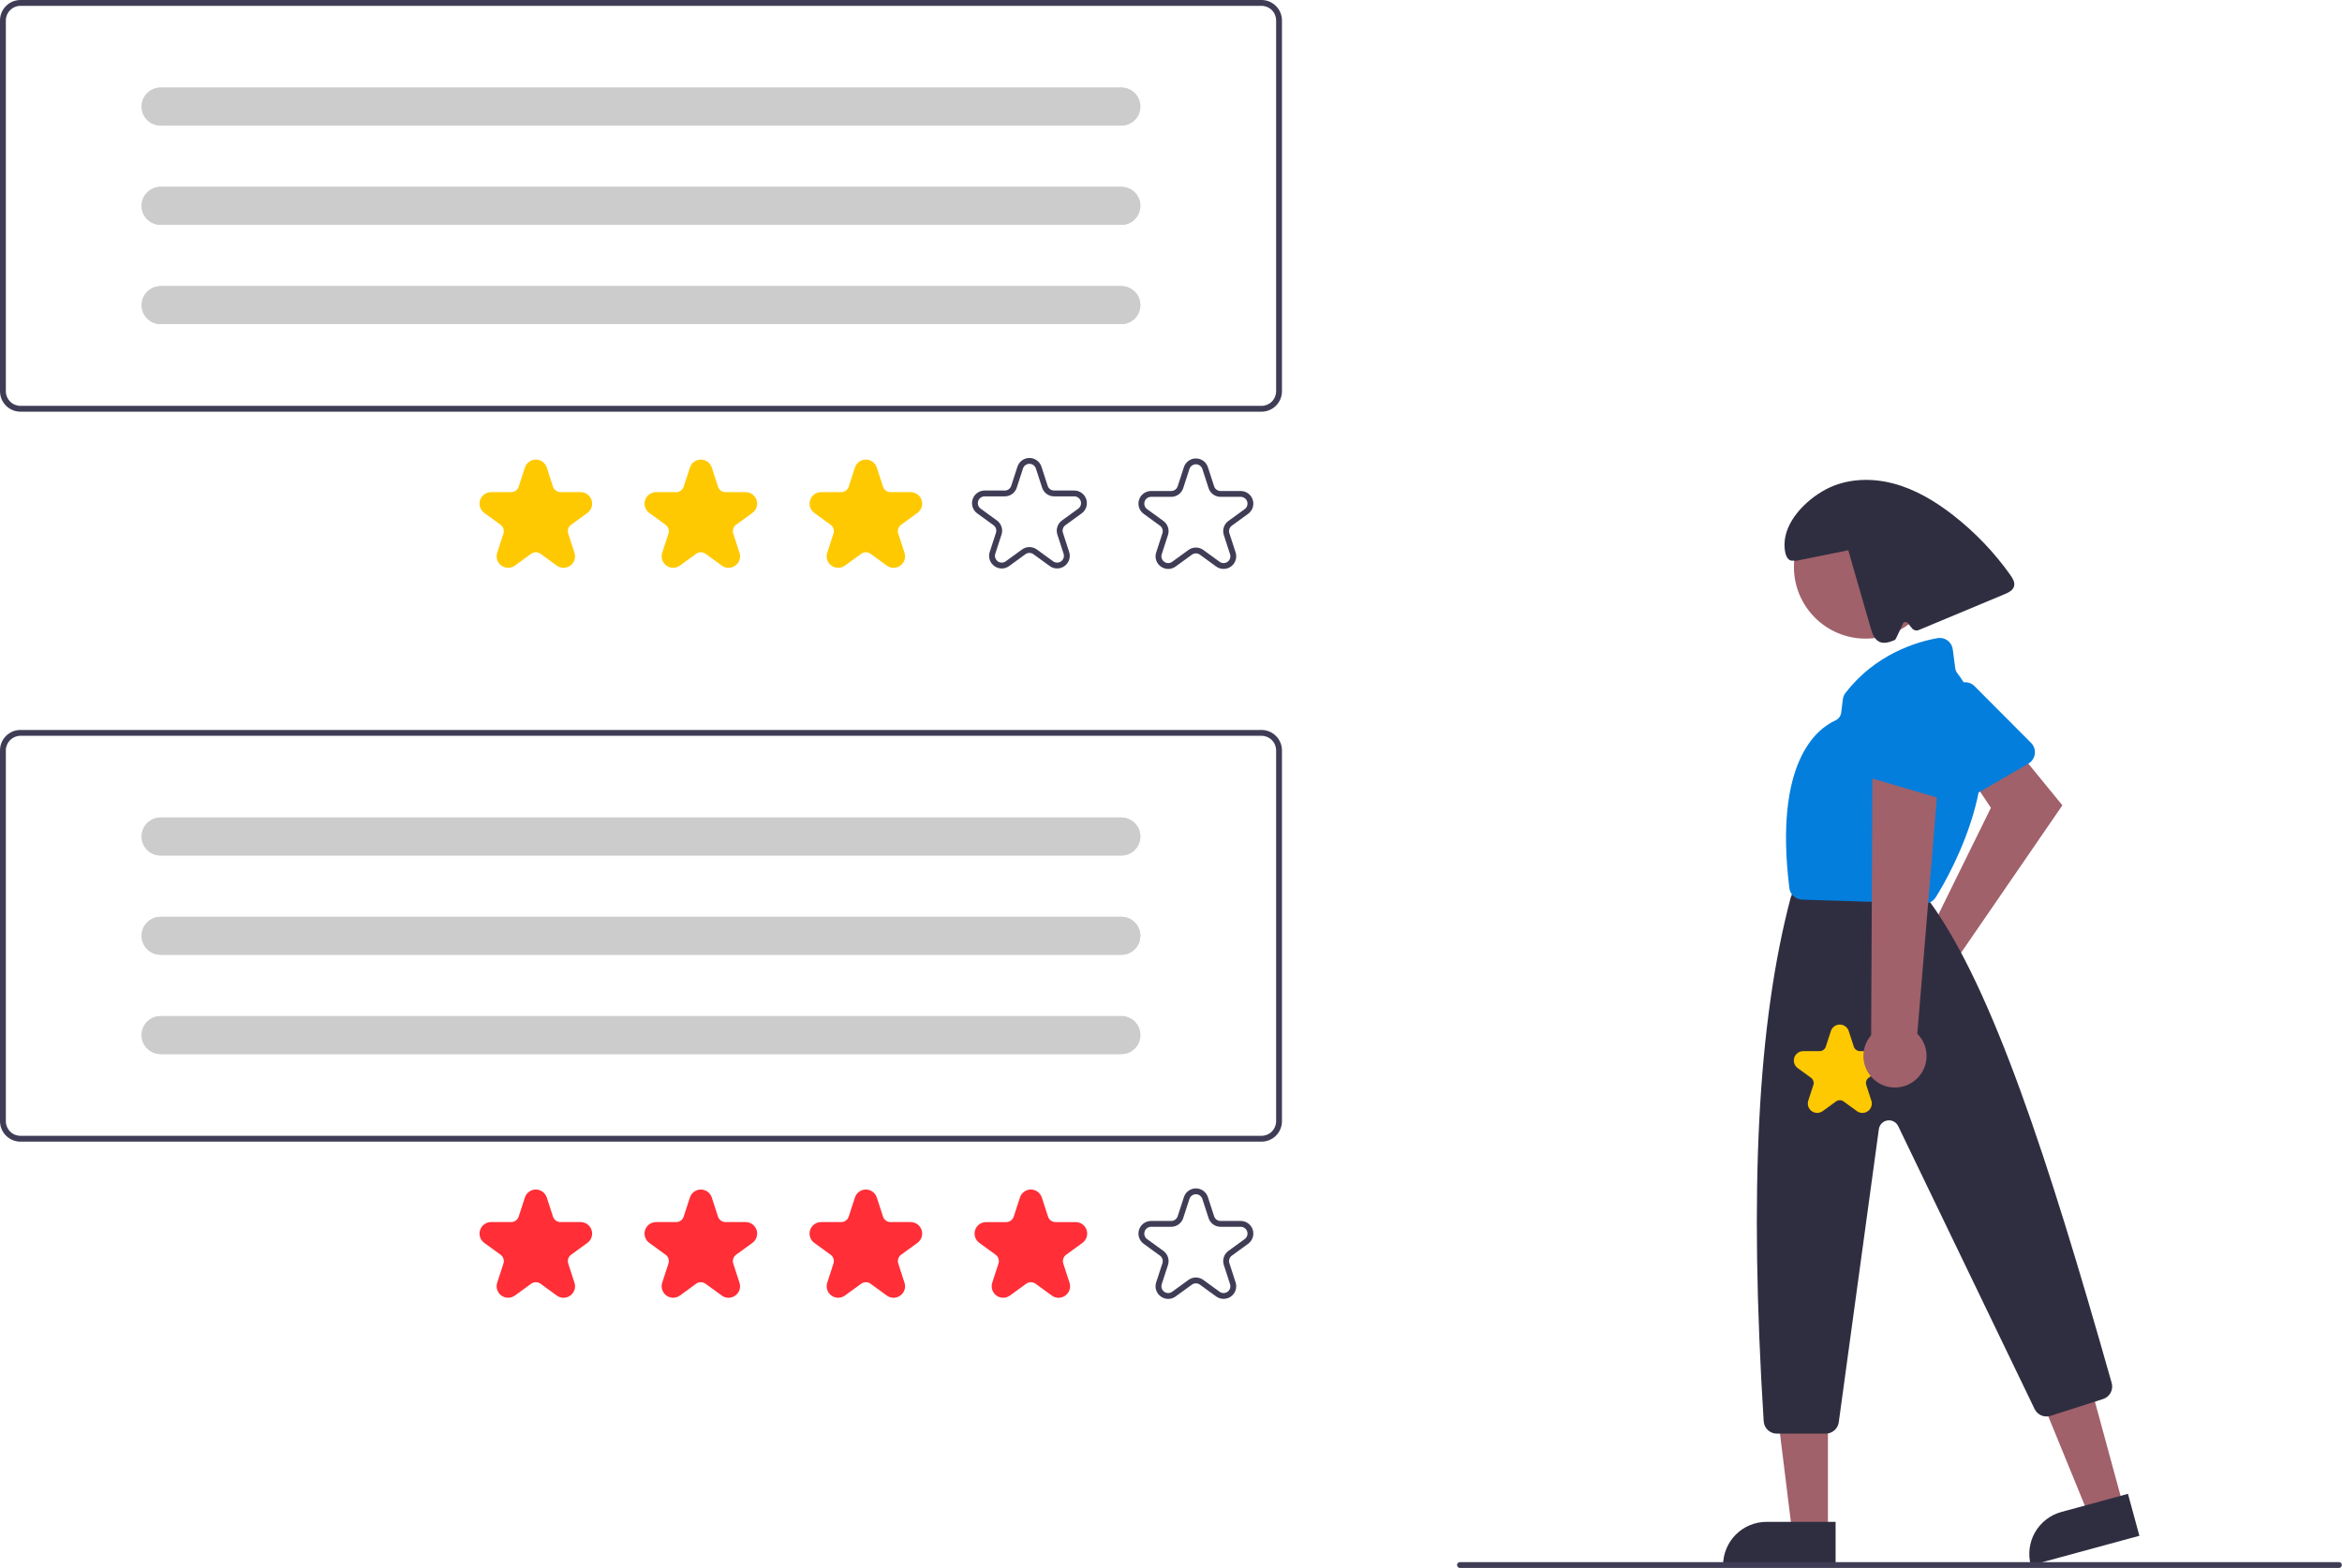 <svg xmlns="http://www.w3.org/2000/svg" width="802" height="537" viewBox="0 0 802 537" fill="none"><g clip-path="url(#clip0_1873_1699)"><path d="M658.25 321.503C658.781 321.345 659.323 321.229 659.871 321.156L681.77 276.66L675.084 266.637L688.892 254.57L706.249 275.81L670.898 327.258C671.768 329.204 672.025 331.369 671.634 333.464C671.244 335.559 670.225 337.486 668.713 338.988C667.201 340.49 665.267 341.496 663.169 341.872C661.072 342.249 658.909 341.977 656.969 341.095C655.029 340.212 653.404 338.76 652.31 336.931C651.215 335.102 650.704 332.983 650.843 330.856C650.982 328.73 651.765 326.696 653.088 325.025C654.412 323.354 656.212 322.126 658.25 321.503Z" fill="#A0616A"></path><path d="M695.633 260.718C695.334 261.033 694.992 261.302 694.616 261.519L672.211 274.508C671.672 274.82 671.075 275.017 670.456 275.087C669.838 275.156 669.211 275.097 668.617 274.912C668.022 274.727 667.473 274.421 667.003 274.012C666.533 273.604 666.153 273.103 665.887 272.54L654.989 249.518C654.526 248.549 654.426 247.445 654.708 246.409C654.99 245.373 655.636 244.472 656.527 243.872L670.416 234.424C671.283 233.835 672.329 233.566 673.373 233.666C674.417 233.765 675.393 234.226 676.134 234.968L695.547 254.449C696.373 255.279 696.843 256.396 696.859 257.566C696.875 258.737 696.435 259.867 695.633 260.718Z" fill="#037EDD"></path><path d="M727.092 515.689L715.262 518.908L697.217 474.811L714.677 470.06L727.092 515.689Z" fill="#A0616A"></path><path d="M705.892 517.827L728.706 511.62L732.615 525.984L695.436 536.1C694.922 534.214 694.786 532.245 695.033 530.305C695.281 528.366 695.908 526.495 696.879 524.798C697.85 523.101 699.146 521.612 700.692 520.416C702.239 519.22 704.006 518.34 705.892 517.827Z" fill="#2F2E41"></path><path d="M625.961 524.716L613.702 524.715L607.869 477.427L625.963 477.428L625.961 524.716Z" fill="#A0616A"></path><path d="M604.943 521.213H628.587V536.1H590.057C590.057 534.145 590.442 532.209 591.19 530.403C591.938 528.597 593.034 526.956 594.417 525.573C595.799 524.191 597.44 523.094 599.247 522.346C601.053 521.598 602.989 521.213 604.943 521.213Z" fill="#2F2E41"></path><path d="M638.877 218.727C652.442 218.727 663.438 207.73 663.438 194.166C663.438 180.601 652.442 169.604 638.877 169.604C625.313 169.604 614.316 180.601 614.316 194.166C614.316 207.73 625.313 218.727 638.877 218.727Z" fill="#A0616A"></path><path d="M625.212 491H608.458C607.313 490.998 606.211 490.561 605.376 489.776C604.541 488.992 604.036 487.92 603.962 486.777C598.97 407.416 601.89 350.488 613.152 307.624C613.201 307.437 613.262 307.252 613.334 307.072L614.232 304.829C614.563 303.992 615.139 303.275 615.884 302.77C616.63 302.265 617.51 301.997 618.41 302H652.862C653.511 302 654.153 302.14 654.743 302.411C655.332 302.682 655.857 303.078 656.279 303.571L660.958 309.031C661.049 309.138 661.135 309.246 661.217 309.36C682.318 338.786 701.228 396.315 723.129 473.639C723.453 474.762 723.325 475.968 722.772 476.999C722.219 478.029 721.286 478.803 720.171 479.155L702.166 484.917C701.132 485.242 700.016 485.186 699.021 484.758C698.025 484.33 697.216 483.559 696.741 482.585L650.018 385.678C649.692 385.001 649.156 384.446 648.489 384.098C647.823 383.749 647.063 383.624 646.32 383.741C645.577 383.859 644.892 384.212 644.366 384.749C643.839 385.286 643.5 385.979 643.398 386.724L629.67 487.109C629.519 488.186 628.986 489.172 628.167 489.886C627.348 490.601 626.298 490.996 625.212 491Z" fill="#2F2E41"></path><path d="M659.069 309.431C659.022 309.431 658.975 309.43 658.928 309.429L617.079 308.108C616.003 308.077 614.974 307.661 614.18 306.936C613.385 306.21 612.878 305.222 612.751 304.153C607.446 261.212 621.995 249.708 628.496 246.756C629.04 246.511 629.51 246.129 629.863 245.649C630.215 245.168 630.438 244.605 630.508 244.013L631.071 239.512C631.167 238.717 631.474 237.962 631.96 237.326C642.154 224.121 656.073 219.893 663.463 218.548C664.062 218.44 664.677 218.455 665.27 218.593C665.864 218.73 666.423 218.986 666.914 219.346C667.405 219.706 667.818 220.163 668.127 220.687C668.437 221.212 668.636 221.794 668.714 222.398L669.557 228.86C669.643 229.477 669.889 230.06 670.27 230.552C691.529 258.344 667.846 299.379 662.882 307.322C662.476 307.967 661.914 308.499 661.247 308.868C660.58 309.236 659.831 309.43 659.069 309.431Z" fill="#037EDD"></path><path d="M688.432 196.931C682.953 189.216 676.382 182.337 668.926 176.51C662.728 171.669 655.829 167.532 648.217 165.554C640.605 163.575 632.198 163.912 625.254 167.603C618.308 171.294 611.128 178.628 611.084 186.492C611.071 189.019 611.713 192.437 614.201 192L614.921 192.096C620.924 190.883 626.926 189.671 632.928 188.459C635.485 197.331 638.041 206.202 640.597 215.074C641.136 216.944 641.859 219.035 643.634 219.833C645.306 220.584 647.239 219.876 648.93 219.17C649.208 219.054 651.598 213.688 651.598 213.688C651.658 213.521 651.762 213.372 651.898 213.258C652.035 213.143 652.199 213.068 652.375 213.038C652.551 213.009 652.731 213.027 652.897 213.09C653.063 213.154 653.21 213.261 653.321 213.4L654.741 215.174C655.012 215.514 655.386 215.755 655.807 215.863C656.228 215.97 656.672 215.938 657.073 215.771C666.861 211.684 676.65 207.598 686.439 203.512C687.791 202.947 689.303 202.21 689.696 200.797C690.072 199.444 689.244 198.076 688.432 196.931Z" fill="#2F2E41"></path><path d="M800.953 537H499.953C499.688 537 499.434 536.895 499.246 536.707C499.058 536.52 498.953 536.265 498.953 536C498.953 535.735 499.058 535.48 499.246 535.293C499.434 535.105 499.688 535 499.953 535H800.953C801.218 535 801.473 535.105 801.66 535.293C801.848 535.48 801.953 535.735 801.953 536C801.953 536.265 801.848 536.52 801.66 536.707C801.473 536.895 801.218 537 800.953 537Z" fill="#3F3D56"></path><path d="M637.769 381.164C637.089 381.161 636.427 380.942 635.88 380.538L631.328 377.231C630.95 376.955 630.495 376.807 630.027 376.807C629.559 376.807 629.104 376.955 628.726 377.231L624.174 380.538C623.625 380.937 622.964 381.152 622.285 381.152C621.607 381.152 620.946 380.937 620.397 380.538C619.848 380.139 619.439 379.577 619.229 378.932C619.019 378.286 619.019 377.591 619.229 376.946L620.968 371.595C621.113 371.15 621.114 370.671 620.969 370.226C620.825 369.782 620.543 369.394 620.164 369.12L615.612 365.812C615.063 365.414 614.654 364.851 614.444 364.206C614.235 363.56 614.235 362.865 614.444 362.22C614.654 361.574 615.063 361.012 615.612 360.613C616.161 360.214 616.822 360 617.5 360H623.127C623.595 360 624.05 359.853 624.429 359.578C624.807 359.303 625.088 358.915 625.232 358.47L626.971 353.119C627.18 352.474 627.589 351.911 628.138 351.512C628.687 351.113 629.348 350.898 630.027 350.898C630.706 350.898 631.367 351.113 631.916 351.512C632.465 351.911 632.873 352.474 633.083 353.119L634.822 358.47C634.965 358.915 635.247 359.303 635.625 359.578C636.003 359.853 636.459 360 636.927 360H642.553C643.232 360 643.893 360.214 644.442 360.613C644.991 361.012 645.4 361.574 645.609 362.22C645.819 362.865 645.819 363.56 645.609 364.206C645.4 364.851 644.991 365.414 644.442 365.812L639.89 369.12C639.511 369.394 639.229 369.781 639.085 370.226C638.94 370.671 638.941 371.15 639.086 371.595L640.825 376.946C641.042 377.591 641.046 378.288 640.836 378.935C640.625 379.582 640.212 380.144 639.657 380.538C639.11 380.942 638.449 381.161 637.769 381.164Z" fill="#FFC901"></path><path d="M655.165 370.466C656.451 369.565 657.524 368.392 658.307 367.031C659.091 365.67 659.566 364.153 659.7 362.589C659.834 361.024 659.624 359.449 659.083 357.974C658.543 356.5 657.686 355.161 656.572 354.054L664.345 260.183L641.201 263.367L640.761 354.571C639.024 356.565 638.08 359.127 638.106 361.771C638.132 364.415 639.127 366.958 640.903 368.917C642.678 370.876 645.111 372.116 647.74 372.402C650.368 372.687 653.011 371.999 655.165 370.466Z" fill="#A0616A"></path><path d="M665.857 273.699C665.423 273.699 664.992 273.637 664.576 273.514L639.73 266.206C639.133 266.031 638.579 265.733 638.102 265.332C637.626 264.932 637.238 264.436 636.963 263.878C636.688 263.319 636.532 262.71 636.504 262.088C636.477 261.466 636.579 260.845 636.804 260.265L645.998 236.511C646.382 235.508 647.113 234.676 648.059 234.167C649.005 233.658 650.103 233.506 651.151 233.739L667.566 237.308C668.59 237.531 669.505 238.105 670.152 238.93C670.798 239.756 671.137 240.781 671.108 241.829L670.344 269.321C670.312 270.491 669.825 271.602 668.987 272.419C668.15 273.237 667.027 273.696 665.857 273.699Z" fill="#037EDD"></path><path d="M432 391H7C5.144 390.998 3.365 390.26 2.053 388.947C0.74 387.635 0.002 385.856 0 384V257C0.002 255.144 0.74 253.365 2.053 252.053C3.365 250.74 5.144 250.002 7 250H432C433.856 250.002 435.635 250.74 436.948 252.053C438.26 253.365 438.998 255.144 439 257V384C438.998 385.856 438.26 387.635 436.948 388.947C435.635 390.26 433.856 390.998 432 391ZM7 252C5.674 252.002 4.404 252.529 3.466 253.466C2.529 254.404 2.002 255.674 2 257V384C2.002 385.326 2.529 386.596 3.466 387.534C4.404 388.471 5.674 388.998 7 389H432C433.326 388.998 434.597 388.471 435.534 387.534C436.471 386.597 436.999 385.326 437 384V257C436.999 255.674 436.471 254.403 435.534 253.466C434.597 252.529 433.326 252.002 432 252H7Z" fill="#3F3D56"></path><path d="M192.975 444.475C192.142 444.471 191.332 444.203 190.661 443.708L185.085 439.657C184.622 439.319 184.064 439.137 183.491 439.137C182.918 439.137 182.36 439.319 181.897 439.657L176.321 443.708C175.648 444.197 174.839 444.46 174.007 444.46C173.176 444.46 172.366 444.197 171.693 443.709C171.021 443.22 170.52 442.531 170.263 441.741C170.006 440.95 170.006 440.098 170.263 439.308L172.393 432.752C172.571 432.208 172.572 431.621 172.395 431.076C172.218 430.531 171.872 430.056 171.408 429.72L165.832 425.669C165.159 425.18 164.659 424.491 164.402 423.701C164.145 422.91 164.145 422.058 164.402 421.268C164.659 420.477 165.159 419.788 165.832 419.299C166.504 418.811 167.314 418.548 168.145 418.548H175.038C175.611 418.549 176.17 418.368 176.633 418.031C177.097 417.694 177.441 417.219 177.617 416.674L179.747 410.119C180.004 409.328 180.504 408.639 181.177 408.15C181.85 407.662 182.66 407.398 183.491 407.398C184.322 407.398 185.132 407.662 185.805 408.15C186.478 408.639 186.978 409.328 187.235 410.119L189.365 416.674C189.541 417.219 189.886 417.694 190.349 418.031C190.812 418.368 191.371 418.549 191.944 418.548H198.837C199.668 418.548 200.478 418.811 201.15 419.3C201.823 419.788 202.323 420.477 202.58 421.268C202.837 422.058 202.837 422.91 202.58 423.701C202.323 424.491 201.823 425.18 201.15 425.669L195.574 429.72C195.11 430.056 194.764 430.531 194.587 431.076C194.41 431.621 194.411 432.208 194.589 432.752L196.719 439.308C196.985 440.098 196.99 440.952 196.732 441.745C196.475 442.538 195.969 443.226 195.289 443.708C194.619 444.203 193.808 444.471 192.975 444.475Z" fill="#FF2E37"></path><path d="M249.483 444.475C248.65 444.471 247.839 444.203 247.169 443.708L241.592 439.657C241.13 439.319 240.572 439.137 239.999 439.137C239.426 439.137 238.868 439.319 238.405 439.657L232.829 443.708C232.156 444.197 231.346 444.46 230.515 444.46C229.683 444.46 228.874 444.197 228.201 443.709C227.528 443.22 227.028 442.531 226.771 441.741C226.514 440.95 226.514 440.098 226.771 439.308L228.901 432.752C229.079 432.208 229.079 431.621 228.902 431.076C228.725 430.531 228.38 430.056 227.916 429.72L222.339 425.669C221.667 425.18 221.166 424.491 220.909 423.701C220.653 422.91 220.653 422.058 220.909 421.268C221.166 420.477 221.667 419.788 222.34 419.3C223.012 418.811 223.822 418.548 224.653 418.548H231.546C232.119 418.549 232.677 418.368 233.141 418.031C233.604 417.694 233.949 417.219 234.125 416.674L236.255 410.119C236.512 409.328 237.012 408.639 237.685 408.15C238.357 407.662 239.167 407.398 239.999 407.398C240.83 407.398 241.64 407.662 242.313 408.15C242.985 408.639 243.486 409.328 243.743 410.119L245.872 416.674C246.049 417.219 246.393 417.694 246.857 418.031C247.32 418.368 247.879 418.549 248.451 418.548H255.344C256.175 418.548 256.985 418.811 257.658 419.3C258.33 419.788 258.831 420.477 259.088 421.268C259.345 422.058 259.345 422.91 259.088 423.701C258.831 424.491 258.331 425.18 257.658 425.669L252.082 429.72C251.617 430.056 251.272 430.531 251.095 431.076C250.918 431.621 250.918 432.208 251.097 432.752L253.227 439.308C253.493 440.098 253.498 440.952 253.24 441.745C252.982 442.538 252.476 443.226 251.796 443.708C251.126 444.203 250.316 444.471 249.483 444.475Z" fill="#FF2E37"></path><path d="M305.992 444.475C305.159 444.471 304.349 444.203 303.679 443.708L298.102 439.657C297.639 439.32 297.081 439.138 296.508 439.138C295.936 439.138 295.378 439.32 294.915 439.657L289.338 443.708C288.666 444.197 287.856 444.46 287.025 444.46C286.193 444.46 285.383 444.197 284.711 443.709C284.038 443.22 283.538 442.531 283.281 441.741C283.024 440.95 283.024 440.098 283.281 439.308L285.41 432.752C285.588 432.208 285.589 431.621 285.412 431.076C285.235 430.531 284.89 430.056 284.425 429.72L278.849 425.669C278.177 425.18 277.676 424.491 277.419 423.701C277.162 422.91 277.162 422.058 277.419 421.268C277.676 420.477 278.177 419.788 278.849 419.3C279.522 418.811 280.332 418.548 281.163 418.548H288.056C288.629 418.549 289.187 418.368 289.65 418.031C290.114 417.694 290.458 417.219 290.634 416.674L292.765 410.119C293.021 409.328 293.522 408.639 294.194 408.15C294.867 407.662 295.677 407.398 296.508 407.398C297.34 407.398 298.15 407.662 298.822 408.15C299.495 408.639 299.996 409.328 300.252 410.119L302.382 416.674C302.559 417.219 302.903 417.694 303.367 418.031C303.83 418.368 304.388 418.549 304.961 418.548H311.854C312.685 418.548 313.495 418.811 314.168 419.3C314.84 419.788 315.341 420.477 315.598 421.268C315.855 422.058 315.855 422.91 315.598 423.701C315.341 424.491 314.84 425.18 314.168 425.669L308.591 429.72C308.127 430.056 307.782 430.531 307.605 431.076C307.428 431.621 307.429 432.208 307.607 432.752L309.736 439.308C310.003 440.098 310.007 440.952 309.75 441.745C309.492 442.537 308.986 443.226 308.306 443.708C307.636 444.203 306.826 444.471 305.992 444.475Z" fill="#FF2E37"></path><path d="M362.501 444.476C361.668 444.472 360.857 444.204 360.187 443.709L354.61 439.658C354.148 439.32 353.589 439.138 353.017 439.138C352.444 439.138 351.886 439.32 351.423 439.658L345.846 443.709C345.174 444.198 344.364 444.461 343.533 444.461C342.701 444.461 341.891 444.198 341.219 443.71C340.546 443.221 340.046 442.532 339.789 441.742C339.532 440.951 339.532 440.099 339.788 439.309L341.918 432.753C342.097 432.209 342.097 431.622 341.92 431.077C341.743 430.532 341.398 430.058 340.933 429.722L335.357 425.67C334.684 425.181 334.184 424.492 333.927 423.702C333.67 422.911 333.67 422.059 333.927 421.269C334.184 420.478 334.685 419.789 335.357 419.3C336.03 418.812 336.84 418.549 337.671 418.549H344.564C345.136 418.55 345.695 418.369 346.158 418.032C346.622 417.695 346.966 417.22 347.143 416.675L349.272 410.12C349.529 409.329 350.03 408.64 350.702 408.151C351.375 407.663 352.185 407.399 353.016 407.399C353.848 407.399 354.658 407.663 355.33 408.151C356.003 408.64 356.503 409.329 356.76 410.12L358.89 416.675C359.066 417.22 359.411 417.695 359.874 418.032C360.338 418.369 360.896 418.55 361.469 418.549H368.362C369.193 418.549 370.003 418.812 370.676 419.3C371.348 419.789 371.849 420.478 372.105 421.269C372.362 422.059 372.362 422.911 372.106 423.702C371.849 424.492 371.348 425.181 370.676 425.67L365.099 429.721C364.635 430.057 364.29 430.532 364.113 431.077C363.936 431.622 363.936 432.209 364.114 432.753L366.244 439.309C366.511 440.099 366.515 440.953 366.258 441.746C366 442.538 365.494 443.227 364.814 443.709C364.144 444.204 363.334 444.472 362.501 444.476Z" fill="#FF2E37"></path><path d="M400.041 444.864C399.126 444.86 398.236 444.566 397.5 444.023C396.753 443.493 396.197 442.736 395.914 441.866C395.631 440.995 395.636 440.056 395.929 439.188L398.059 432.633C398.211 432.166 398.212 431.663 398.06 431.196C397.908 430.729 397.612 430.323 397.215 430.035L391.638 425.983C390.899 425.446 390.349 424.689 390.067 423.821C389.785 422.952 389.785 422.017 390.067 421.148C390.349 420.28 390.899 419.523 391.638 418.986C392.377 418.45 393.267 418.161 394.18 418.161H401.073C401.564 418.162 402.042 418.007 402.439 417.718C402.837 417.429 403.132 417.022 403.283 416.555L405.413 410C405.695 409.131 406.245 408.374 406.984 407.838C407.723 407.301 408.612 407.012 409.525 407.012C410.439 407.012 411.328 407.301 412.067 407.838C412.806 408.374 413.356 409.131 413.638 410L415.768 416.555C415.919 417.022 416.214 417.429 416.611 417.718C417.008 418.007 417.487 418.162 417.978 418.161H424.871C425.784 418.161 426.674 418.45 427.412 418.987C428.151 419.523 428.701 420.28 428.983 421.148C429.265 422.017 429.265 422.952 428.983 423.821C428.701 424.689 428.151 425.446 427.412 425.983L421.836 430.035C421.438 430.322 421.142 430.729 420.99 431.196C420.838 431.663 420.839 432.166 420.992 432.633L423.122 439.188C423.404 440.056 423.404 440.992 423.122 441.86C422.839 442.729 422.289 443.486 421.551 444.022C420.812 444.559 419.922 444.848 419.009 444.848C418.096 444.848 417.206 444.559 416.467 444.022L410.891 439.971C410.494 439.682 410.016 439.526 409.525 439.526C409.034 439.526 408.556 439.682 408.159 439.971L402.583 444.022C401.846 444.566 400.956 444.86 400.041 444.864ZM409.525 437.525C410.439 437.525 411.328 437.815 412.066 438.353L417.643 442.404C418.04 442.693 418.518 442.848 419.009 442.849C419.5 442.849 419.978 442.693 420.375 442.405C420.772 442.116 421.068 441.709 421.219 441.243C421.371 440.776 421.371 440.273 421.219 439.806L419.089 433.251C418.805 432.383 418.805 431.447 419.087 430.578C419.369 429.709 419.92 428.952 420.66 428.417L426.237 424.365C426.634 424.076 426.929 423.67 427.081 423.203C427.232 422.736 427.232 422.233 427.081 421.767C426.929 421.3 426.634 420.893 426.237 420.605C425.84 420.316 425.361 420.161 424.871 420.161H417.978C417.064 420.162 416.174 419.874 415.435 419.337C414.696 418.8 414.146 418.042 413.865 417.173L411.735 410.618C411.584 410.151 411.288 409.744 410.891 409.456C410.494 409.167 410.016 409.012 409.525 409.012C409.034 409.012 408.556 409.167 408.159 409.456C407.762 409.744 407.466 410.151 407.315 410.618L405.185 417.173C404.904 418.042 404.355 418.8 403.615 419.337C402.876 419.874 401.986 420.162 401.073 420.161H394.18C393.689 420.161 393.211 420.316 392.814 420.604C392.417 420.893 392.121 421.3 391.969 421.766C391.818 422.233 391.818 422.736 391.969 423.203C392.121 423.67 392.416 424.076 392.813 424.365L398.39 428.417C399.13 428.952 399.681 429.709 399.963 430.578C400.246 431.447 400.245 432.383 399.961 433.251L397.831 439.806C397.679 440.273 397.679 440.776 397.831 441.243C397.982 441.709 398.278 442.116 398.675 442.405C399.072 442.693 399.55 442.848 400.041 442.848C400.532 442.848 401.01 442.693 401.407 442.404L406.984 438.353C407.722 437.815 408.612 437.525 409.525 437.525Z" fill="#3F3D56"></path><path d="M55 280C53.276 280 51.623 280.685 50.404 281.904C49.185 283.123 48.5 284.776 48.5 286.5C48.5 288.224 49.185 289.877 50.404 291.096C51.623 292.315 53.276 293 55 293H384C385.724 293 387.377 292.315 388.596 291.096C389.815 289.877 390.5 288.224 390.5 286.5C390.5 284.776 389.815 283.123 388.596 281.904C387.377 280.685 385.724 280 384 280H55Z" fill="#CCCCCC"></path><path d="M55 314C53.276 314 51.623 314.685 50.404 315.904C49.185 317.123 48.5 318.776 48.5 320.5C48.5 322.224 49.185 323.877 50.404 325.096C51.623 326.315 53.276 327 55 327H384C385.724 327 387.377 326.315 388.596 325.096C389.815 323.877 390.5 322.224 390.5 320.5C390.5 318.776 389.815 317.123 388.596 315.904C387.377 314.685 385.724 314 384 314H55Z" fill="#CCCCCC"></path><path d="M55 348C53.276 348 51.623 348.685 50.404 349.904C49.185 351.123 48.5 352.776 48.5 354.5C48.5 356.224 49.185 357.877 50.404 359.096C51.623 360.315 53.276 361 55 361H384C385.724 361 387.377 360.315 388.596 359.096C389.815 357.877 390.5 356.224 390.5 354.5C390.5 352.776 389.815 351.123 388.596 349.904C387.377 348.685 385.724 348 384 348H55Z" fill="#CCCCCC"></path><path d="M55 280C53.276 280 51.623 280.685 50.404 281.904C49.185 283.123 48.5 284.776 48.5 286.5C48.5 288.224 49.185 289.877 50.404 291.096C51.623 292.315 53.276 293 55 293H384C385.724 293 387.377 292.315 388.596 291.096C389.815 289.877 390.5 288.224 390.5 286.5C390.5 284.776 389.815 283.123 388.596 281.904C387.377 280.685 385.724 280 384 280H55Z" fill="#CCCCCC"></path><path d="M55 314C53.276 314 51.623 314.685 50.404 315.904C49.185 317.123 48.5 318.776 48.5 320.5C48.5 322.224 49.185 323.877 50.404 325.096C51.623 326.315 53.276 327 55 327H384C385.724 327 387.377 326.315 388.596 325.096C389.815 323.877 390.5 322.224 390.5 320.5C390.5 318.776 389.815 317.123 388.596 315.904C387.377 314.685 385.724 314 384 314H55Z" fill="#CCCCCC"></path><path d="M55 348C53.276 348 51.623 348.685 50.404 349.904C49.185 351.123 48.5 352.776 48.5 354.5C48.5 356.224 49.185 357.877 50.404 359.096C51.623 360.315 53.276 361 55 361H384C385.724 361 387.377 360.315 388.596 359.096C389.815 357.877 390.5 356.224 390.5 354.5C390.5 352.776 389.815 351.123 388.596 349.904C387.377 348.685 385.724 348 384 348H55Z" fill="#CCCCCC"></path><path d="M432 141H7C5.144 140.998 3.365 140.26 2.053 138.947C0.74 137.635 0.002 135.856 0 134V7C0.002 5.144 0.74 3.365 2.053 2.053C3.365 0.74 5.144 0.002 7 0H432C433.856 0.002 435.635 0.74 436.948 2.053C438.26 3.365 438.998 5.144 439 7V134C438.998 135.856 438.26 137.635 436.948 138.947C435.635 140.26 433.856 140.998 432 141ZM7 2C5.674 2.002 4.404 2.529 3.466 3.466C2.529 4.404 2.002 5.674 2 7V134C2.002 135.326 2.529 136.596 3.466 137.534C4.404 138.471 5.674 138.998 7 139H432C433.326 138.998 434.597 138.471 435.534 137.534C436.471 136.597 436.999 135.326 437 134V7C436.999 5.674 436.471 4.403 435.534 3.466C434.597 2.529 433.326 2.002 432 2H7Z" fill="#3F3D56"></path><path d="M192.975 194.475C192.142 194.472 191.332 194.204 190.661 193.709L185.085 189.658C184.622 189.32 184.064 189.138 183.491 189.138C182.918 189.138 182.36 189.32 181.897 189.658L176.321 193.709C175.648 194.198 174.839 194.461 174.007 194.461C173.176 194.461 172.366 194.198 171.693 193.709C171.021 193.221 170.52 192.532 170.263 191.741C170.006 190.951 170.006 190.099 170.263 189.308L172.393 182.753C172.571 182.208 172.572 181.621 172.395 181.076C172.218 180.531 171.872 180.057 171.408 179.721L165.832 175.669C165.159 175.181 164.659 174.492 164.402 173.701C164.145 172.911 164.145 172.059 164.402 171.268C164.659 170.478 165.159 169.789 165.832 169.3C166.504 168.811 167.314 168.548 168.145 168.548H175.038C175.611 168.549 176.17 168.368 176.633 168.032C177.097 167.695 177.441 167.22 177.617 166.675L179.747 160.119C180.004 159.329 180.504 158.64 181.177 158.151C181.85 157.662 182.66 157.399 183.491 157.399C184.322 157.399 185.132 157.662 185.805 158.151C186.478 158.64 186.978 159.329 187.235 160.119L189.365 166.675C189.541 167.22 189.886 167.695 190.349 168.032C190.812 168.368 191.371 168.549 191.944 168.548H198.837C199.668 168.548 200.478 168.811 201.15 169.3C201.823 169.789 202.323 170.478 202.58 171.268C202.837 172.059 202.837 172.911 202.58 173.701C202.323 174.492 201.823 175.181 201.15 175.669L195.574 179.721C195.11 180.057 194.764 180.531 194.587 181.076C194.41 181.621 194.411 182.208 194.589 182.753L196.719 189.308C196.985 190.098 196.99 190.953 196.732 191.745C196.475 192.538 195.969 193.227 195.289 193.709C194.619 194.203 193.808 194.472 192.975 194.475Z" fill="#FFC901"></path><path d="M249.483 194.475C248.65 194.472 247.839 194.204 247.169 193.709L241.592 189.658C241.13 189.32 240.572 189.138 239.999 189.138C239.426 189.138 238.868 189.32 238.405 189.658L232.829 193.709C232.156 194.198 231.346 194.461 230.515 194.461C229.683 194.461 228.874 194.198 228.201 193.709C227.528 193.221 227.028 192.532 226.771 191.741C226.514 190.951 226.514 190.099 226.771 189.308L228.901 182.753C229.079 182.208 229.079 181.621 228.902 181.076C228.725 180.531 228.38 180.057 227.916 179.721L222.339 175.669C221.667 175.181 221.166 174.492 220.909 173.701C220.653 172.91 220.653 172.059 220.909 171.268C221.166 170.478 221.667 169.789 222.34 169.3C223.012 168.811 223.822 168.548 224.653 168.548H231.546C232.119 168.549 232.677 168.368 233.141 168.032C233.604 167.695 233.949 167.22 234.125 166.675L236.255 160.119C236.512 159.329 237.012 158.64 237.685 158.151C238.357 157.662 239.167 157.399 239.999 157.399C240.83 157.399 241.64 157.662 242.313 158.151C242.985 158.64 243.486 159.329 243.743 160.119L245.872 166.675C246.049 167.22 246.393 167.695 246.857 168.032C247.32 168.368 247.879 168.549 248.451 168.548H255.344C256.175 168.548 256.985 168.811 257.658 169.3C258.33 169.789 258.831 170.478 259.088 171.268C259.345 172.059 259.345 172.91 259.088 173.701C258.831 174.492 258.331 175.181 257.658 175.669L252.082 179.721C251.617 180.057 251.272 180.531 251.095 181.076C250.918 181.621 250.918 182.208 251.097 182.753L253.227 189.308C253.493 190.098 253.498 190.953 253.24 191.745C252.982 192.538 252.476 193.227 251.796 193.709C251.126 194.203 250.316 194.472 249.483 194.475Z" fill="#FFC901"></path><path d="M305.992 194.475C305.159 194.472 304.349 194.203 303.679 193.709L298.102 189.658C297.639 189.321 297.081 189.139 296.508 189.139C295.936 189.139 295.378 189.321 294.915 189.658L289.338 193.709C288.666 194.198 287.856 194.461 287.025 194.461C286.193 194.461 285.383 194.198 284.711 193.709C284.038 193.221 283.538 192.532 283.281 191.741C283.024 190.95 283.024 190.099 283.281 189.308L285.41 182.753C285.588 182.208 285.589 181.621 285.412 181.076C285.235 180.531 284.89 180.057 284.425 179.721L278.849 175.669C278.177 175.181 277.676 174.492 277.419 173.701C277.162 172.91 277.162 172.059 277.419 171.268C277.676 170.478 278.177 169.789 278.849 169.3C279.522 168.811 280.332 168.548 281.163 168.548H288.056C288.629 168.549 289.187 168.368 289.65 168.032C290.114 167.695 290.458 167.22 290.634 166.675L292.765 160.119C293.021 159.329 293.522 158.64 294.194 158.151C294.867 157.662 295.677 157.399 296.508 157.399C297.34 157.399 298.15 157.662 298.822 158.151C299.495 158.64 299.996 159.329 300.252 160.119L302.382 166.675C302.559 167.22 302.903 167.695 303.367 168.032C303.83 168.368 304.388 168.549 304.961 168.548H311.854C312.685 168.548 313.495 168.811 314.168 169.3C314.84 169.789 315.341 170.478 315.598 171.268C315.855 172.059 315.855 172.91 315.598 173.701C315.341 174.492 314.84 175.181 314.168 175.669L308.591 179.721C308.127 180.057 307.782 180.531 307.605 181.076C307.428 181.621 307.429 182.208 307.607 182.753L309.736 189.308C310.003 190.098 310.007 190.953 309.75 191.745C309.492 192.538 308.986 193.227 308.306 193.709C307.636 194.203 306.826 194.472 305.992 194.475Z" fill="#FFC901"></path><path d="M400.041 194.864C399.126 194.86 398.236 194.566 397.5 194.023C396.753 193.493 396.197 192.736 395.914 191.866C395.631 190.995 395.636 190.056 395.929 189.188L398.059 182.633C398.211 182.166 398.212 181.663 398.06 181.196C397.908 180.729 397.612 180.323 397.215 180.035L391.638 175.983C390.899 175.446 390.349 174.689 390.067 173.821C389.785 172.952 389.785 172.017 390.067 171.148C390.349 170.28 390.899 169.523 391.638 168.986C392.377 168.45 393.267 168.161 394.18 168.161H401.073C401.564 168.162 402.042 168.007 402.439 167.718C402.837 167.429 403.132 167.022 403.283 166.555L405.413 160C405.695 159.131 406.245 158.374 406.984 157.838C407.723 157.301 408.612 157.012 409.525 157.012C410.439 157.012 411.328 157.301 412.067 157.838C412.806 158.374 413.356 159.131 413.638 160L415.768 166.555C415.919 167.022 416.214 167.429 416.611 167.718C417.008 168.007 417.487 168.162 417.978 168.161H424.871C425.784 168.161 426.674 168.45 427.412 168.987C428.151 169.523 428.701 170.28 428.983 171.149C429.265 172.017 429.265 172.952 428.983 173.821C428.701 174.689 428.151 175.446 427.412 175.983L421.836 180.035C421.438 180.322 421.142 180.729 420.99 181.196C420.838 181.663 420.839 182.166 420.992 182.633L423.122 189.188C423.404 190.057 423.404 190.992 423.122 191.86C422.839 192.729 422.289 193.486 421.551 194.022C420.812 194.559 419.922 194.848 419.009 194.848C418.096 194.848 417.206 194.559 416.467 194.023L410.891 189.971C410.494 189.682 410.016 189.526 409.525 189.526C409.034 189.526 408.556 189.682 408.159 189.971L402.583 194.023C401.846 194.566 400.956 194.86 400.041 194.864ZM409.525 187.525C410.439 187.525 411.328 187.815 412.066 188.353L417.643 192.404C418.04 192.693 418.518 192.848 419.009 192.849C419.5 192.849 419.978 192.693 420.375 192.405C420.772 192.116 421.068 191.71 421.219 191.243C421.371 190.776 421.371 190.273 421.219 189.806L419.089 183.251C418.805 182.383 418.805 181.447 419.087 180.578C419.369 179.709 419.92 178.952 420.66 178.417L426.237 174.365C426.634 174.076 426.929 173.67 427.081 173.203C427.232 172.736 427.232 172.233 427.081 171.767C426.929 171.3 426.634 170.893 426.237 170.605C425.84 170.316 425.361 170.161 424.871 170.161H417.978C417.064 170.162 416.174 169.874 415.435 169.337C414.696 168.8 414.146 168.042 413.865 167.173L411.735 160.618C411.584 160.151 411.288 159.744 410.891 159.456C410.494 159.167 410.016 159.012 409.525 159.012C409.034 159.012 408.556 159.167 408.159 159.456C407.762 159.744 407.466 160.151 407.315 160.618L405.185 167.173C404.904 168.042 404.355 168.8 403.615 169.337C402.876 169.874 401.986 170.162 401.073 170.161H394.18C393.689 170.161 393.211 170.316 392.814 170.604C392.417 170.893 392.121 171.3 391.969 171.766C391.818 172.233 391.818 172.736 391.969 173.203C392.121 173.67 392.416 174.076 392.813 174.365L398.39 178.417C399.13 178.952 399.681 179.709 399.963 180.578C400.246 181.447 400.245 182.383 399.961 183.251L397.831 189.806C397.679 190.273 397.679 190.776 397.831 191.243C397.982 191.709 398.278 192.116 398.675 192.405C399.072 192.693 399.55 192.848 400.041 192.848C400.532 192.848 401.01 192.693 401.407 192.404L406.984 188.353C407.722 187.815 408.612 187.525 409.525 187.525Z" fill="#3F3D56"></path><path d="M343.041 194.703C342.126 194.699 341.236 194.405 340.5 193.862C339.753 193.332 339.197 192.576 338.914 191.705C338.631 190.834 338.636 189.895 338.928 189.027L341.059 182.472C341.211 182.005 341.212 181.502 341.06 181.036C340.908 180.569 340.612 180.162 340.215 179.874L334.638 175.822C333.899 175.286 333.349 174.529 333.067 173.66C332.785 172.792 332.785 171.856 333.067 170.988C333.349 170.119 333.899 169.362 334.638 168.826C335.377 168.289 336.267 168 337.18 168H344.073C344.564 168.001 345.042 167.846 345.439 167.557C345.836 167.269 346.132 166.861 346.283 166.394L348.413 159.839C348.695 158.97 349.245 158.214 349.984 157.677C350.722 157.14 351.612 156.851 352.525 156.851C353.438 156.851 354.328 157.14 355.067 157.677C355.806 158.214 356.356 158.97 356.638 159.839L358.768 166.394C358.918 166.861 359.214 167.269 359.611 167.557C360.008 167.846 360.487 168.001 360.978 168H367.871C368.784 168 369.673 168.289 370.412 168.826C371.151 169.363 371.701 170.119 371.983 170.988C372.265 171.856 372.265 172.792 371.983 173.66C371.701 174.529 371.151 175.286 370.412 175.822L364.836 179.874C364.438 180.162 364.142 180.569 363.99 181.035C363.838 181.502 363.839 182.006 363.992 182.472L366.122 189.027C366.404 189.896 366.404 190.831 366.122 191.7C365.839 192.568 365.289 193.325 364.551 193.862C363.812 194.399 362.922 194.688 362.009 194.688C361.096 194.688 360.206 194.399 359.467 193.862L353.891 189.811C353.494 189.521 353.016 189.365 352.525 189.365C352.034 189.365 351.556 189.521 351.159 189.811L345.583 193.862C344.846 194.405 343.956 194.7 343.041 194.703ZM352.525 187.364C353.439 187.364 354.328 187.654 355.066 188.192L360.643 192.244C361.04 192.532 361.518 192.688 362.009 192.688C362.5 192.688 362.978 192.533 363.375 192.244C363.772 191.956 364.068 191.549 364.219 191.082C364.371 190.615 364.371 190.112 364.219 189.646L362.089 183.09C361.805 182.222 361.805 181.286 362.087 180.417C362.369 179.548 362.92 178.791 363.66 178.256L369.237 174.204C369.634 173.916 369.929 173.509 370.081 173.042C370.232 172.575 370.232 172.073 370.081 171.606C369.929 171.139 369.633 170.732 369.236 170.444C368.839 170.155 368.361 170 367.871 170H360.978C360.064 170.002 359.174 169.713 358.435 169.176C357.696 168.639 357.146 167.882 356.865 167.012L354.735 160.457C354.584 159.99 354.288 159.583 353.891 159.295C353.494 159.006 353.016 158.851 352.525 158.851C352.034 158.851 351.556 159.006 351.159 159.295C350.762 159.583 350.466 159.99 350.315 160.457L348.185 167.012C347.904 167.882 347.354 168.639 346.615 169.176C345.876 169.713 344.986 170.002 344.073 170H337.18C336.689 170 336.211 170.155 335.814 170.444C335.417 170.732 335.121 171.139 334.969 171.606C334.818 172.073 334.818 172.575 334.969 173.042C335.121 173.509 335.416 173.916 335.813 174.204L341.39 178.256C342.13 178.792 342.681 179.548 342.963 180.417C343.246 181.286 343.245 182.222 342.961 183.09L340.831 189.646C340.679 190.112 340.679 190.615 340.831 191.082C340.982 191.549 341.278 191.955 341.675 192.244C342.072 192.532 342.55 192.688 343.041 192.688C343.532 192.688 344.01 192.532 344.407 192.244L349.984 188.192C350.722 187.654 351.612 187.364 352.525 187.364Z" fill="#3F3D56"></path><path d="M55 30C53.276 30 51.623 30.685 50.404 31.904C49.185 33.123 48.5 34.776 48.5 36.5C48.5 38.224 49.185 39.877 50.404 41.096C51.623 42.315 53.276 43 55 43H384C385.724 43 387.377 42.315 388.596 41.096C389.815 39.877 390.5 38.224 390.5 36.5C390.5 34.776 389.815 33.123 388.596 31.904C387.377 30.685 385.724 30 384 30H55Z" fill="#CCCCCC"></path><path d="M55 64C53.276 64 51.623 64.685 50.404 65.904C49.185 67.123 48.5 68.776 48.5 70.5C48.5 72.224 49.185 73.877 50.404 75.096C51.623 76.315 53.276 77 55 77H384C385.724 77 387.377 76.315 388.596 75.096C389.815 73.877 390.5 72.224 390.5 70.5C390.5 68.776 389.815 67.123 388.596 65.904C387.377 64.685 385.724 64 384 64H55Z" fill="#CCCCCC"></path><path d="M55 98C53.276 98 51.623 98.685 50.404 99.904C49.185 101.123 48.5 102.776 48.5 104.5C48.5 106.224 49.185 107.877 50.404 109.096C51.623 110.315 53.276 111 55 111H384C385.724 111 387.377 110.315 388.596 109.096C389.815 107.877 390.5 106.224 390.5 104.5C390.5 102.776 389.815 101.123 388.596 99.904C387.377 98.685 385.724 98 384 98H55Z" fill="#CCCCCC"></path><path d="M55 30C53.276 30 51.623 30.685 50.404 31.904C49.185 33.123 48.5 34.776 48.5 36.5C48.5 38.224 49.185 39.877 50.404 41.096C51.623 42.315 53.276 43 55 43H384C385.724 43 387.377 42.315 388.596 41.096C389.815 39.877 390.5 38.224 390.5 36.5C390.5 34.776 389.815 33.123 388.596 31.904C387.377 30.685 385.724 30 384 30H55Z" fill="#CCCCCC"></path><path d="M55 64C53.276 64 51.623 64.685 50.404 65.904C49.185 67.123 48.5 68.776 48.5 70.5C48.5 72.224 49.185 73.877 50.404 75.096C51.623 76.315 53.276 77 55 77H384C385.724 77 387.377 76.315 388.596 75.096C389.815 73.877 390.5 72.224 390.5 70.5C390.5 68.776 389.815 67.123 388.596 65.904C387.377 64.685 385.724 64 384 64H55Z" fill="#CCCCCC"></path><path d="M55 98C53.276 98 51.623 98.685 50.404 99.904C49.185 101.123 48.5 102.776 48.5 104.5C48.5 106.224 49.185 107.877 50.404 109.096C51.623 110.315 53.276 111 55 111H384C385.724 111 387.377 110.315 388.596 109.096C389.815 107.877 390.5 106.224 390.5 104.5C390.5 102.776 389.815 101.123 388.596 99.904C387.377 98.685 385.724 98 384 98H55Z" fill="#CCCCCC"></path></g><defs><clipPath id="clip0_1873_1699"><rect width="801.953" height="537" fill="white"></rect></clipPath></defs></svg>